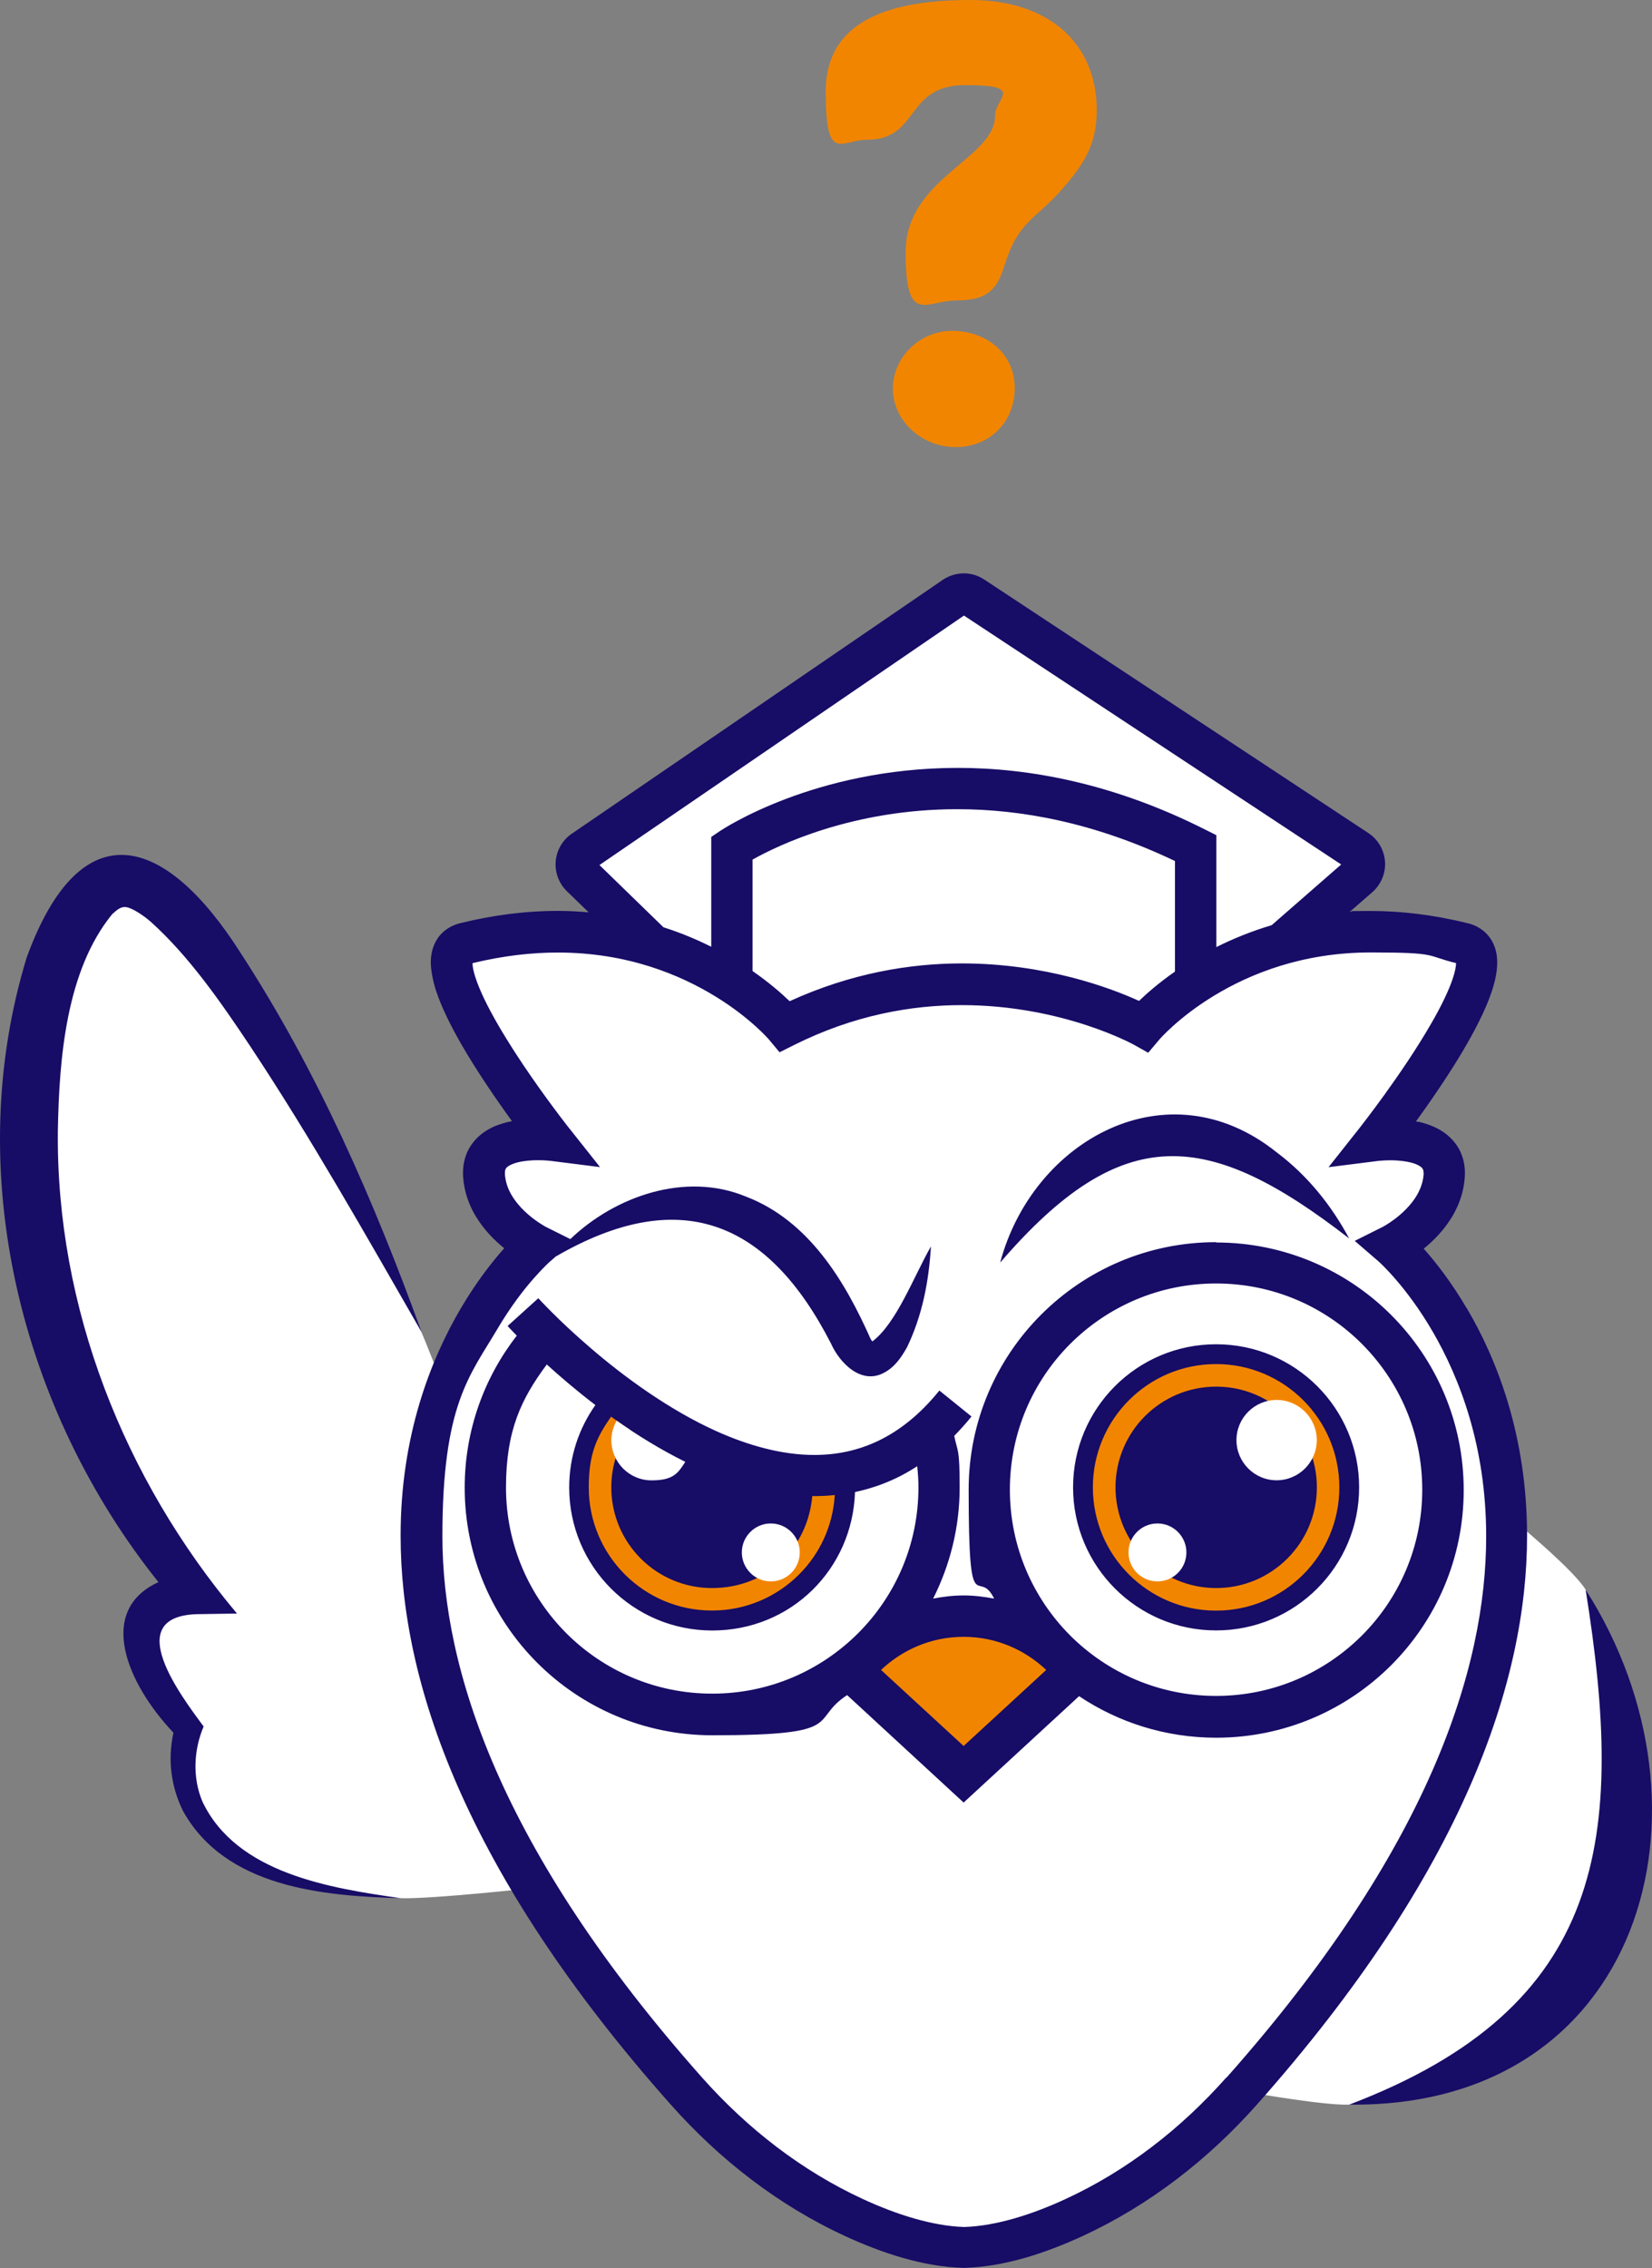 <?xml version="1.0" encoding="UTF-8"?> <svg xmlns="http://www.w3.org/2000/svg" id="_08" data-name=" 08" version="1.1" viewBox="0 0 2036.3 2794.8"><rect x="0" y="0" width="2036.3" height="2794.8" fill="#808080" stroke="none"/><defs><style> .cls-1 { fill: #f28500; } .cls-1, .cls-2, .cls-3 { stroke-width: 0px; } .cls-2 { fill: #170c66; } .cls-3 { fill: #fff; } </style></defs><path class="cls-3" d="M1187.9,734l496.5,325.7-70.4,97.5,217.8,16.1-130.4,242.3,89,24-66.5,104.4,137.7,247.6,15.5,91.3s63.3,52.8,77.4,75.9c25,40.9,57.2,183.3,57.2,183.3l-55.7,304.8-201.2,126.9s-68.3,18.5-91.7,19.5c-29.5,1.3-117.2-14.1-117.2-14.1l-320.3,194.2-197.3-42.6-241.4-230.6-126.9-174.1s-123.6,13.7-165,12.9c-19.4-.4-77.2-9-77.2-9l-112.2-34.8-75.8-78.9-9.3-92.1-58-135.4,61.9-47.2-124.6-227.5-59.6-398.4,82.8-221.3,82,11.6,200.4,301,92.8,188.8s16.3,34.1,21.3,45.7,20.5,51,20.5,51l107.5-155.5-51.8-88.2,54.9-75.8-94.4-210.4,210.4-14.7-49.5-94.5,470.6-319.4Z"></path><path class="cls-1" d="M1325.5,2059.1l-137.7,126.9-137.7-126.9c31.8-41.2,81.6-67.8,137.7-67.8s105.8,26.6,137.7,67.8ZM713.7,1832.8c0,90.7,73.4,164.1,164.1,164.1s164.1-73.4,164.1-164.1l-282.2-113.9c-28.5,29.5-46,69.7-46,113.9ZM1499,1668.7c-90.7,0-164.1,73.4-164.1,164.1s73.4,164.1,164.1,164.1,164.1-73.4,164.1-164.1-73.4-164.1-164.1-164.1ZM1068.5,172.2c65.7,0,46.2-67.3,121.3-67.3s36.8,15.7,36.8,37.6c0,53.2-110.3,76.7-110.3,168.2s25,59.5,62.6,59.5,50-13.3,58.7-41.5c18-57.9,37.6-56.4,72.8-97,25.8-29.7,41.4-54,41.5-95.5,0-84.5-61-136.2-155.7-136.2s-178.4,22.7-178.4,112.7,18.8,59.5,50.9,59.5ZM1351.8,136.1s0,0,0,0,0,0,0,0h0ZM1173.4,407.7c-39.1,0-72.8,32-72.8,71.2s35.1,72,77.4,72,72.8-31.3,72.8-72.8-33.6-70.4-77.4-70.4Z"></path><path class="cls-2" d="M1808,1612v.2c-19.4-33-38.8-57.5-53.1-73.6,2.8-2.2,5.6-4.6,8.6-7.4,9.2-8.5,18.8-19.2,26.7-32.5,7.9-13.3,14-29.4,15.3-47.7l.2-5.6c.1-14-4.5-27.5-12.4-37.3-11.9-15-27.7-21.4-41.6-25.1-2.2-.6-4.2-.7-6.4-1.1,10.2-14.1,22.1-30.9,34-49,15.9-24,31.8-50.1,44.2-75.1,6.2-12.5,11.5-24.7,15.4-36.5,3.9-11.9,6.5-23.3,6.6-35.2,0-9.4-1.8-19.8-8.2-29.4-6.3-9.7-17.1-16.6-27.8-19-43.1-10.7-83.2-15.2-120.3-15.2s-17.1.5-25.4,1l27.8-24.2c10.4-9.1,15.7-22.1,15.7-34.5,0-14.5-7.1-29.4-20.6-38.3l-473.5-312.4c-7.7-5.1-16.5-7.6-25.2-7.6s-18.1,2.7-25.9,8l-457.3,312.8c-13.1,8.9-20,23.5-20,37.9,0,11.7,4.6,23.9,13.9,32.9l26.9,26.1c-12.4-1.1-25.2-1.8-38.4-1.8-37,0-77.2,4.6-120.2,15.2-10.7,2.5-21.5,9.3-27.8,19-6.3,9.6-8.2,20.1-8.2,29.4s2.7,23.4,6.6,35.2c6.9,20.6,17.9,42.6,30.6,64.8,20,34.8,44.3,69.9,62.9,95.5-6.7,1.3-13.7,3.2-20.7,6-9.6,4.1-19.5,10.3-27.3,20.3-7.9,9.8-12.5,23.4-12.4,37.3,0,2,0,3.8.2,5.6,1.3,18.3,7.4,34.4,15.3,47.6,10.5,17.6,23.8,30.4,35.3,39.8-14.4,16.2-33.8,40.6-53.3,73.7-37.3,63.2-74.5,157.4-74.4,280.6,0,177.7,77.2,413.1,333.2,701.1,59.8,67.3,132.2,123.8,214.7,161.8,45,20.7,95.4,37.7,145.6,39.2h1.5c50.3-1.5,100.7-18.6,145.6-39.2,82.5-38.1,154.9-94.5,214.7-161.8,256-288.1,333.2-523.5,333.2-701.1,0-123.2-37.1-217.5-74.4-280.6ZM1188.2,758.5l465,306.7-85.7,74.8c-25.4,7.6-48.1,16.9-68.2,27v-137.9l-14-7c-112.5-56.7-216.6-76-304.9-75.9-177,.1-290,76-292.5,77.5l-11.2,7.6v135.3c-17.6-8.8-37.1-17.1-58.9-24l-78.9-76.7,449.3-307.4ZM1448.3,1061v136.2c-19.9,13.8-34.6,26.8-44.3,36.1h0c-34.1-15.5-114.3-46.1-218.3-46.2-64,0-137,12.1-212.4,46.6-9.9-9.6-25.1-22.9-45.7-37.2v-137.3c30.9-17.4,123.6-62.3,252.8-62.1,77.4,0,168.2,16.2,268,63.9ZM1511.5,2560.1h-.1c-55.7,62.8-122.6,114.8-197.9,149.5-41,19-85.7,33.3-125,34.5-39.3-1.2-84-15.5-125-34.5-75.4-34.8-142.2-86.8-197.9-149.4-250.4-282-320.3-504.9-320.3-667.3s33.8-197.8,67.4-254.7c16.8-28.5,33.5-49.9,46-63.9,6.2-7,11.3-12.3,14.8-15.7l3.9-3.7.9-.8h.1l6.6-5.8c152.4-88.3,261.4-45,339.4,107.4,10.6,23.7,37.7,51.9,66.5,35.1,12.9-7.2,20.8-19.5,27.1-30.7,19-39.4,26.9-81.5,29.5-124.3-21.5,37.8-42.5,94.7-72.2,117.1-.5-.6-1.2-1.4-2.1-2.9-31.6-71.3-76.3-146-153.8-175.6-74.6-30.9-161.2-.4-216.4,52.4l-29.9-14.9c-.8-.4-13.8-7.4-26.1-19.1-6.3-5.9-12.2-13-16.7-20.7-4.4-7.7-7.2-15.8-7.9-24.8v-1.8c-.1,0,0,1.6,0,1.6v-1.7c0-4.1.7-4.8,1.5-6,1.1-1.8,6-5.1,14.1-7.1,7.9-2,17.8-2.8,25.6-2.7,4.4,0,8.1.2,10.7.4l2.9.3h.6c0,0,61.8,7.8,61.8,7.8l-38.7-48.8-1.3-1.6c-6.5-8.4-36.9-47.7-65.1-91.4-14.1-21.9-27.7-44.8-37.4-65-4.8-10-8.7-19.5-11.2-27.3-2.5-7.7-3.5-13.8-3.5-17.2,38-9.2,73.1-13.1,105.1-13.1,85.6,0,150.8,27.3,195,54.5,22.1,13.6,38.8,27.2,49.8,37.2,5.5,5,9.6,9.1,12.2,11.9l2.9,3.1.6.7,12.9,15.5,18-9c73.9-36.9,144.7-49.1,206.8-49.1,62.1,0,115.5,12.3,153.1,24.6,18.8,6.1,33.7,12.3,43.6,16.8,5,2.2,8.8,4.1,11.2,5.3l2.7,1.4.6.3,18.4,10.3,13.6-16.1c.4-.5,23.7-27.6,67.7-54.3,44.2-26.8,108.6-53.2,193-53.2s67.1,3.9,105.2,13.1c0,3.7-1.2,10.5-4,18.8-5,15.2-14.7,35.1-26.5,55.4-17.6,30.7-39.8,63.1-57.4,87.5-8.8,12.2-16.5,22.5-22,29.7-2.7,3.6-4.9,6.4-6.4,8.3-1.5,1.9-2.2,2.9-2.2,2.9l-38.7,48.9,61.8-7.8c.8,0,6.5-.7,14.1-.7,10.5-.1,24.7,1.5,32.6,5.1,4.1,1.8,6.3,3.6,7.1,4.8.8,1.3,1.5,2,1.6,6v1.8c-.8,9.3-3.8,17.6-8.4,25.5-6.9,11.8-17.8,22.1-26.9,29-4.6,3.4-8.6,6.1-11.5,7.8l-3.2,1.8-.7.4-34.2,17.1,29,25c.8.7,34.2,30.2,67.2,87,33,57,65.8,140.9,65.8,252,0,162.4-69.9,385.2-320.3,667.3ZM1499,1656.4c-97.4,0-176.3,78.9-176.3,176.3s78.9,176.3,176.3,176.3,176.3-78.9,176.3-176.3-78.9-176.3-176.3-176.3ZM1606.4,1940.1c-27.5,27.5-65.4,44.5-107.4,44.5s-79.8-17-107.4-44.5c-27.5-27.5-44.5-65.4-44.5-107.4s17-79.8,44.5-107.4c27.5-27.5,65.4-44.5,107.4-44.5s79.8,17,107.4,44.5c27.5,27.5,44.5,65.4,44.5,107.4s-17,79.8-44.5,107.4ZM1623.2,1832.7c0,68.5-55.6,124.1-124.1,124.1s-124.1-55.6-124.1-124.1,55.5-124.1,124.1-124.1,124.1,55.6,124.1,124.1ZM1499.1,1530.6h0c-168.5-.1-305.1,136.5-305.1,305s11.5,93.6,31.4,134.2c-12.2-2.3-24.7-3.9-37.5-3.9s-25.4,1.5-37.7,3.9c20.8-41.3,32.7-87.7,32.7-137s-2.5-43-6.7-63.5c7.2-7.4,14.4-15.3,21.3-23.9l-39.6-32c-24.1,29.9-49.3,49.4-74.9,61.8-25.6,12.3-52.1,17.6-79.3,17.6-39.4,0-80.7-11.4-120.4-29.2-59.5-26.8-115.1-68-155.2-102.5-20.1-17.2-36.4-32.7-47.6-43.9-5.6-5.6-9.9-10-12.8-13.1l-3.2-3.4-.8-.8-.2-.2-37.8,34.2s4.2,4.6,11.3,11.9c-40.2,51.7-64.2,116.7-64.2,187.3,0,168.5,136.6,305.1,305.1,305.1s118.5-18.3,166.3-49.5l143.6,132.4,142.3-131.1c48.3,32.3,106.5,51.2,169,51.2,168.5,0,305.1-136.6,305.1-305.1s-136.6-305.1-305.1-305.1ZM776.1,1761.4c-14.2,20.2-22.6,44.8-22.6,71.3,0,68.6,55.6,124.1,124.1,124.1s118.1-49.8,123.6-113.3c.7,0,1.5,0,2.2,0,8.5,0,17.1-.4,25.6-1.3h0c-2.4,38.2-18.6,72.5-44,97.8-27.5,27.5-65.4,44.5-107.4,44.5s-79.8-17-107.4-44.5c-27.5-27.5-44.5-65.4-44.5-107.4s10.3-62.3,27.5-87c7.4,5.3,14.9,10.5,22.7,15.7ZM877.9,2086.9c-70.3,0-133.7-28.4-179.8-74.4h0c-46-46.1-74.4-109.5-74.4-179.7s18.8-109.2,50.3-151.5c16.5,15,36.8,32.4,59.9,50-20.3,28.7-32.3,63.7-32.3,101.5,0,97.4,78.9,176.3,176.3,176.3s173-75.9,176-170.6c17.3-3.7,34.4-9.3,51.2-17.4,8.6-4.1,17.1-9,25.5-14.4.9,8.6,1.5,17.3,1.5,26.1,0,70.3-28.4,133.7-74.4,179.7-46.1,46-109.5,74.4-179.7,74.4ZM1187.8,2151.4l-101.8-93.7c26.6-25.2,62.2-40.8,101.8-40.8s75.1,15.6,101.8,40.8l-101.8,93.7ZM1678.7,2015.3c-46.1,46-109.5,74.4-179.7,74.4s-133.7-28.4-179.8-74.4c-46-46.1-74.4-109.5-74.4-179.7s28.4-133.7,74.4-179.7c46.1-46,109.5-74.4,179.8-74.4s133.7,28.4,179.7,74.4c46,46.1,74.4,109.5,74.4,179.7s-28.4,133.7-74.4,179.7ZM1663.1,1526.2s0,0,0-.1c0,0,0,0,0,0h0ZM1232.8,1555.9c40.2-151.2,206.7-243.8,341.1-135.8,38.1,28.6,67.4,65.5,89.1,105.9-174.4-135.2-279.8-144.8-430.2,29.8ZM495.1,2339c-96.4-2.7-217.1-12.9-269.6-107.7-14.9-30.3-18.9-63.2-11.7-96.3-57-60-95.5-150.2-18.5-185.5C25.7,1737.5-48.1,1444.4,33,1179.5c67-183.1,171.1-150.7,263.3-5.7,94.9,145.5,164.6,305.8,223.4,467.7-68.6-119.3-136.1-239-211.1-352.1-35.8-53.8-75.8-111.5-122.8-153.6-11-9.6-23.8-17.1-30.3-18.1-6.8-.7-11,3.2-17.2,8.7-56.6,69.4-65.4,177-67,267.2-2.2,216.9,81.3,428.7,220.8,594.6l-50.9.8c-91.4,4.1-18.2,100.4,9.8,138.4-12,28-14.2,62.8-1.4,92.7h0c42.2,88.4,157.1,106.5,245.5,119ZM1663.1,2593.3c317.6-120.7,340.3-329.2,291.4-634.5,173.3,271.7,68.9,638.7-291.4,634.5Z"></path><path class="cls-3" d="M985.8,1912.9c0,19.7-16,35.7-35.7,35.7s-35.7-16-35.7-35.7,16-35.7,35.7-35.7,35.7,16,35.7,35.7ZM1426.7,1877.2c-19.7,0-35.7,16-35.7,35.7s16,35.7,35.7,35.7,35.7-16,35.7-35.7-16-35.7-35.7-35.7ZM1573.6,1725c-27.3,0-49.5,22.2-49.5,49.5s22.2,49.5,49.5,49.5,49.5-22.2,49.5-49.5-22.2-49.5-49.5-49.5ZM760.1,1750.5c-4,7.2-6.5,15.3-6.5,24.1,0,27.3,22.2,49.5,49.5,49.5s32.7-9.1,41.6-22.8c-30.4-15.1-58.8-32.6-84.6-50.8h0Z"></path></svg> 